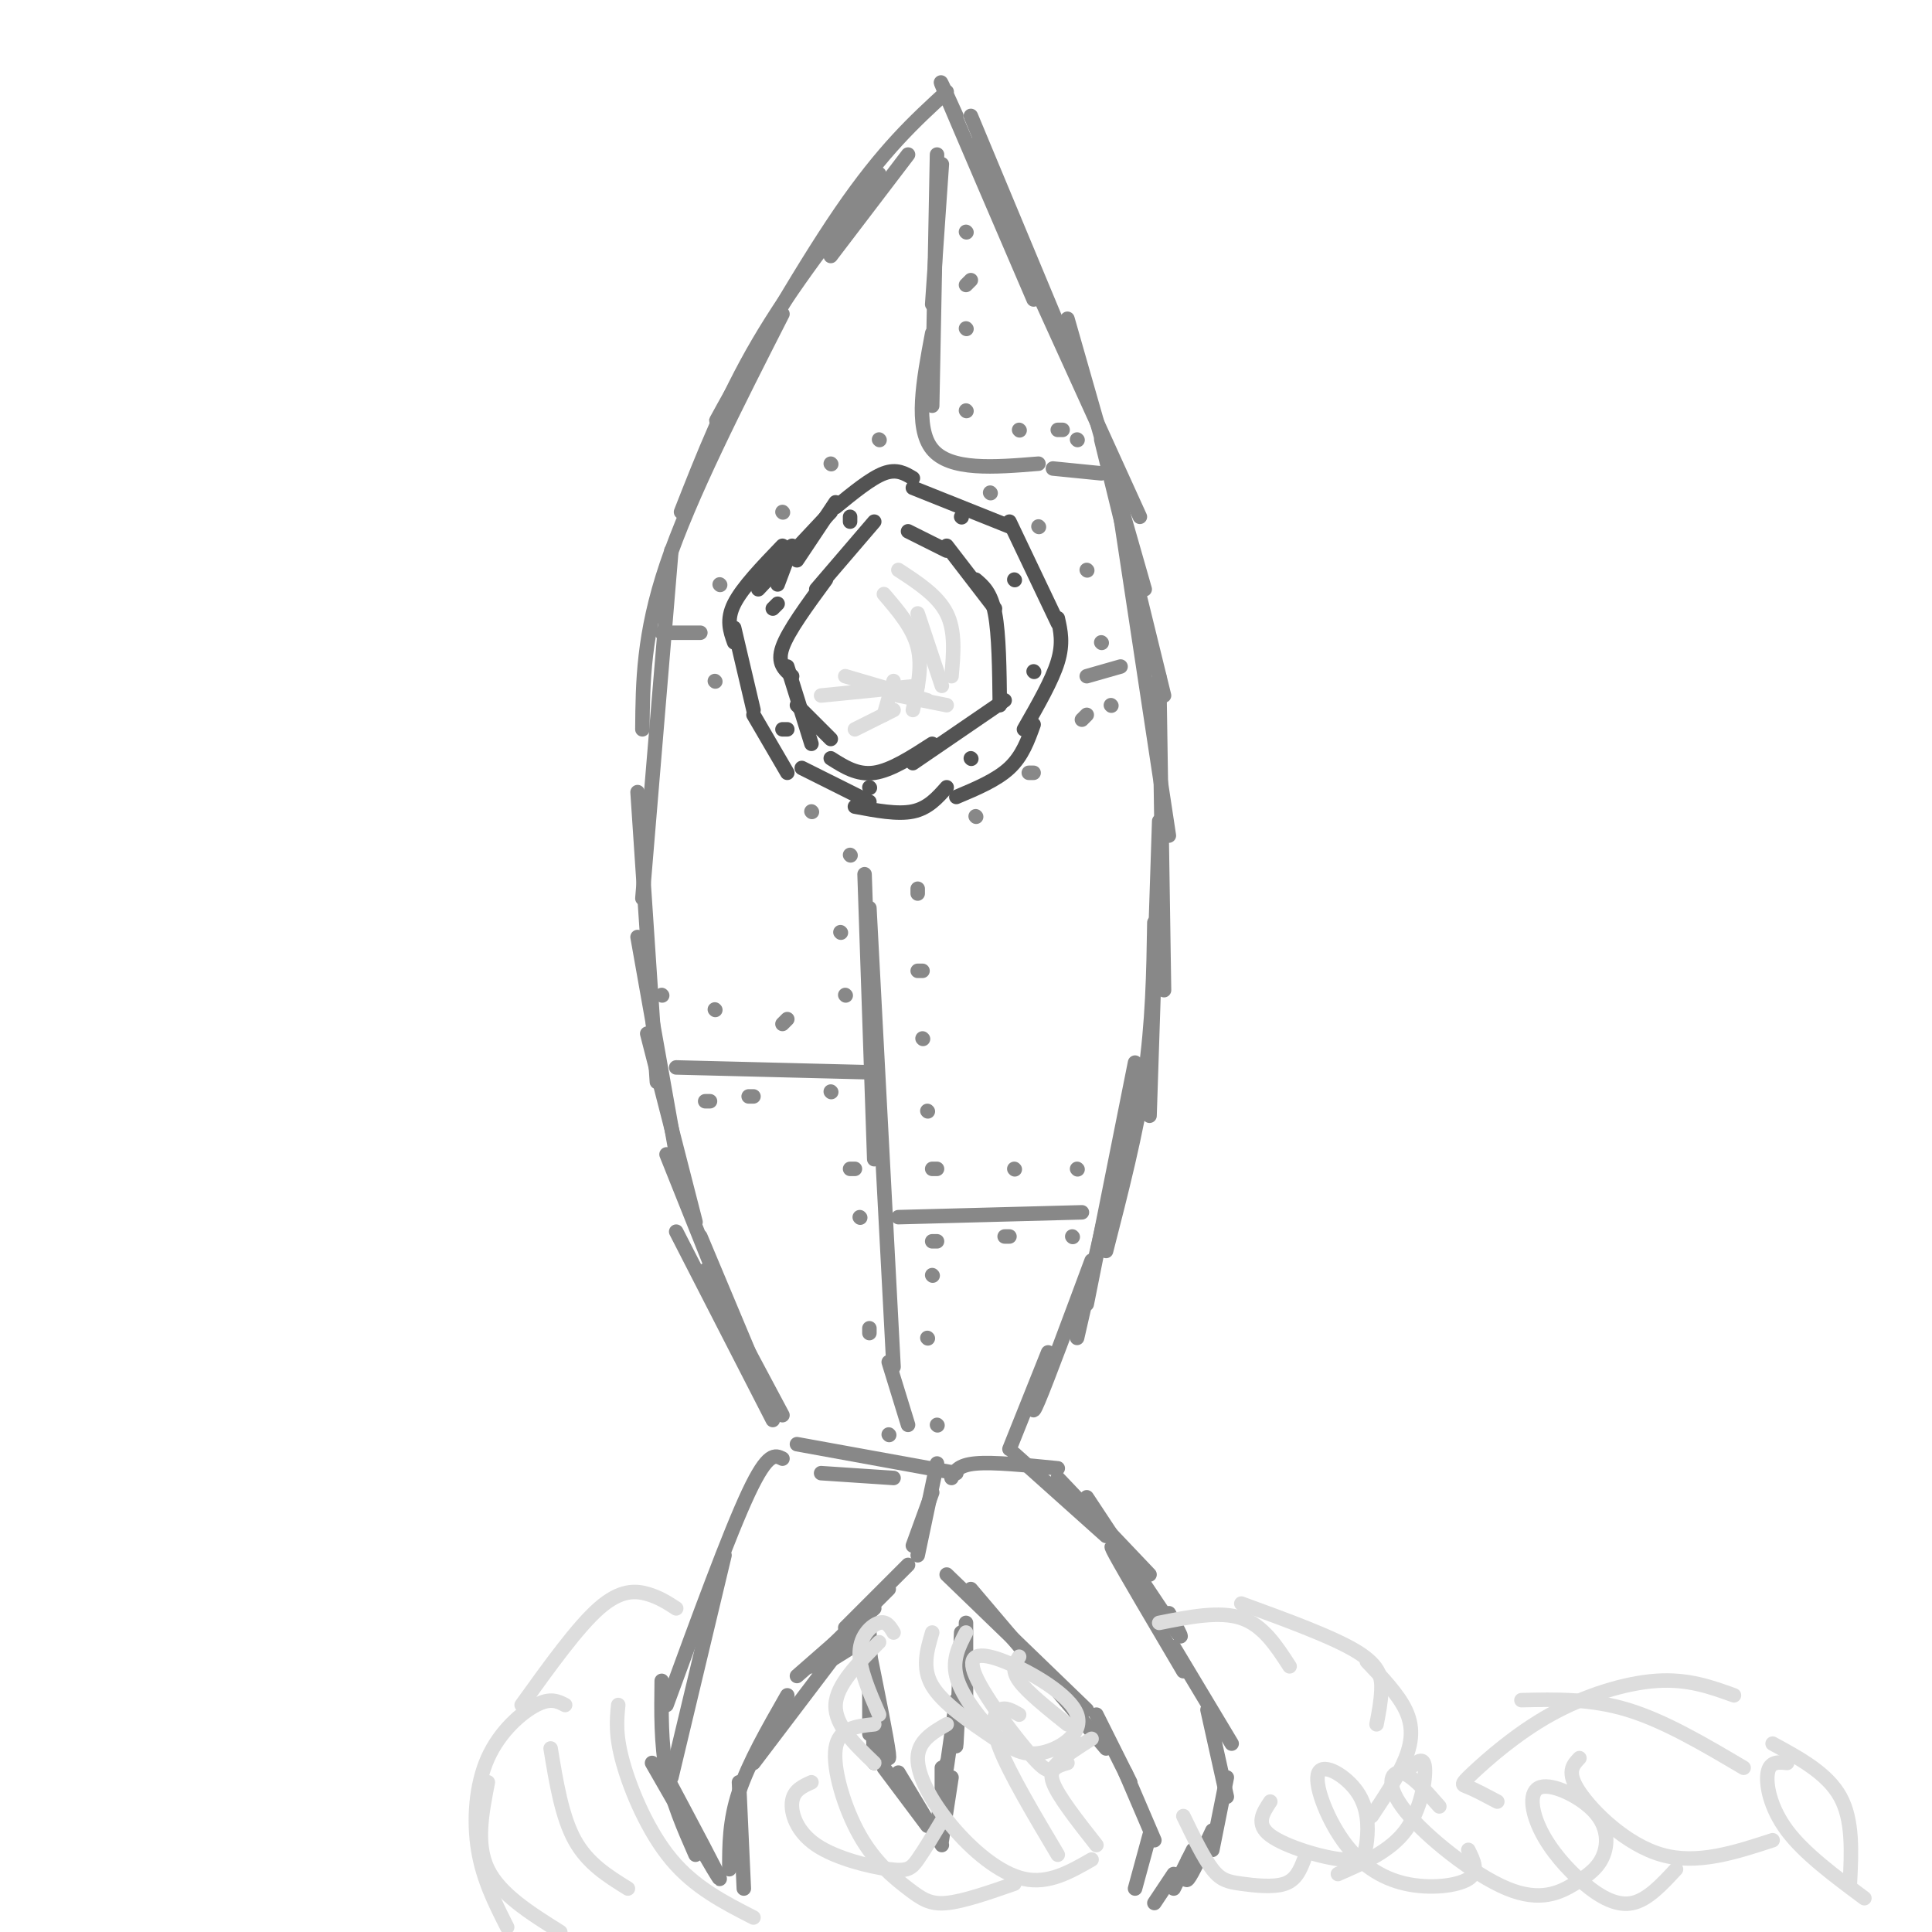 <svg viewBox='0 0 400 400' version='1.1' xmlns='http://www.w3.org/2000/svg' xmlns:xlink='http://www.w3.org/1999/xlink'><g fill='none' stroke='rgb(136,136,136)' stroke-width='3' stroke-linecap='round' stroke-linejoin='round'><path d='M150,269c0.000,0.000 -12.000,-30.000 -12,-30'/><path d='M144,253c0.000,0.000 -10.000,-39.000 -10,-39'/><path d='M140,239c0.000,0.000 -8.000,-45.000 -8,-45'/><path d='M136,224c0.000,0.000 -4.000,-60.000 -4,-60'/><path d='M133,186c0.000,0.000 6.000,-72.000 6,-72'/><path d='M133,151c0.083,-9.833 0.167,-19.667 5,-34c4.833,-14.333 14.417,-33.167 24,-52'/><path d='M141,106c4.583,-11.667 9.167,-23.333 16,-35c6.833,-11.667 15.917,-23.333 25,-35'/><path d='M153,79c-3.444,6.000 -6.889,12.000 -3,5c3.889,-7.000 15.111,-27.000 24,-40c8.889,-13.000 15.444,-19.000 22,-25'/><path d='M172,53c0.000,0.000 16.000,-21.000 16,-21'/><path d='M198,24c-2.333,-5.167 -4.667,-10.333 -2,-4c2.667,6.333 10.333,24.167 18,42'/><path d='M201,24c0.000,0.000 25.000,60.000 25,60'/><path d='M201,30c0.000,0.000 35.000,77.000 35,77'/><path d='M221,66c0.000,0.000 16.000,56.000 16,56'/><path d='M228,91c0.000,0.000 13.000,53.000 13,53'/><path d='M232,107c0.000,0.000 10.000,66.000 10,66'/><path d='M240,140c0.000,0.000 1.000,65.000 1,65'/><path d='M240,170c0.000,0.000 -2.000,61.000 -2,61'/><path d='M239,191c-0.167,10.333 -0.333,20.667 -2,32c-1.667,11.333 -4.833,23.667 -8,36'/><path d='M235,220c0.000,0.000 -10.000,50.000 -10,50'/><path d='M231,242c0.000,0.000 -8.000,35.000 -8,35'/><path d='M226,261c-4.583,12.333 -9.167,24.667 -11,29c-1.833,4.333 -0.917,0.667 0,-3'/><path d='M217,280c0.000,0.000 -8.000,20.000 -8,20'/><path d='M145,256c0.000,0.000 13.000,31.000 13,31'/><path d='M140,255c0.000,0.000 20.000,39.000 20,39'/><path d='M146,263c0.000,0.000 16.000,30.000 16,30'/><path d='M170,305c0.000,0.000 15.000,1.000 15,1'/><path d='M165,299c0.000,0.000 33.000,6.000 33,6'/><path d='M162,302c-1.500,-0.750 -3.000,-1.500 -7,7c-4.000,8.500 -10.500,26.250 -17,44'/><path d='M150,322c0.000,0.000 -11.000,46.000 -11,46'/><path d='M137,348c-0.083,6.500 -0.167,13.000 1,19c1.167,6.000 3.583,11.500 6,17'/><path d='M135,365c6.833,11.917 13.667,23.833 14,24c0.333,0.167 -5.833,-11.417 -12,-23'/><path d='M154,391c0.000,0.000 -1.000,-22.000 -1,-22'/><path d='M151,387c0.000,-5.000 0.000,-10.000 2,-16c2.000,-6.000 6.000,-13.000 10,-20'/><path d='M156,365c0.000,0.000 22.000,-29.000 22,-29'/><path d='M170,345c0.000,0.000 8.000,-5.000 8,-5'/><path d='M165,347c0.000,0.000 16.000,-14.000 16,-14'/><path d='M168,345c0.000,0.000 16.000,-16.000 16,-16'/><path d='M175,337c0.000,0.000 13.000,-13.000 13,-13'/><path d='M194,303c0.000,0.000 -4.000,19.000 -4,19'/><path d='M193,309c0.000,0.000 -4.000,11.000 -4,11'/><path d='M197,306c0.667,-1.333 1.333,-2.667 5,-3c3.667,-0.333 10.333,0.333 17,1'/><path d='M210,301c0.000,0.000 19.000,17.000 19,17'/><path d='M219,306c0.000,0.000 19.000,20.000 19,20'/><path d='M225,310c7.583,11.500 15.167,23.000 18,27c2.833,4.000 0.917,0.500 -1,-3'/><path d='M233,324c-2.000,-2.833 -4.000,-5.667 -2,-2c2.000,3.667 8.000,13.833 14,24'/><path d='M243,341c0.000,0.000 12.000,20.000 12,20'/><path d='M250,354c0.000,0.000 4.000,18.000 4,18'/><path d='M254,368c0.000,0.000 -3.000,15.000 -3,15'/><path d='M251,379c-2.083,4.500 -4.167,9.000 -5,10c-0.833,1.000 -0.417,-1.500 0,-4'/><path d='M247,383c0.000,0.000 -4.000,8.000 -4,8'/><path d='M243,388c0.000,0.000 -4.000,6.000 -4,6'/><path d='M196,326c0.000,0.000 29.000,28.000 29,28'/><path d='M201,329c0.000,0.000 28.000,33.000 28,33'/><path d='M227,355c0.000,0.000 7.000,14.000 7,14'/><path d='M233,367c0.000,0.000 6.000,14.000 6,14'/><path d='M238,380c0.000,0.000 -3.000,11.000 -3,11'/><path d='M181,354c0.000,0.000 0.100,0.100 0.1,0.1'/><path d='M180,342c1.833,9.083 3.667,18.167 4,21c0.333,2.833 -0.833,-0.583 -2,-4'/><path d='M180,341c0.000,0.000 0.000,18.000 0,18'/><path d='M180,338c0.000,0.000 1.000,27.000 1,27'/><path d='M200,336c0.000,0.000 0.000,18.000 0,18'/><path d='M199,338c-0.417,10.333 -0.833,20.667 -1,23c-0.167,2.333 -0.083,-3.333 0,-9'/><path d='M198,352c0.000,0.000 -2.000,14.000 -2,14'/><path d='M183,366c0.000,0.000 9.000,12.000 9,12'/><path d='M186,367c0.000,0.000 9.000,15.000 9,15'/><path d='M196,365c0.000,0.000 -2.000,13.000 -2,13'/><path d='M195,366c0.000,0.000 0.000,12.000 0,12'/><path d='M197,368c0.000,0.000 -2.000,13.000 -2,13'/></g>
<g fill='none' stroke='rgb(83,83,83)' stroke-width='3' stroke-linecap='round' stroke-linejoin='round'><path d='M161,121c0.000,0.000 3.000,-8.000 3,-8'/><path d='M165,116c0.000,0.000 8.000,-12.000 8,-12'/><path d='M173,105c3.667,-3.000 7.333,-6.000 10,-7c2.667,-1.000 4.333,0.000 6,1'/><path d='M189,101c0.000,0.000 20.000,8.000 20,8'/><path d='M209,108c0.000,0.000 10.000,21.000 10,21'/><path d='M219,128c0.583,2.583 1.167,5.167 0,9c-1.167,3.833 -4.083,8.917 -7,14'/><path d='M214,150c-1.167,3.250 -2.333,6.500 -5,9c-2.667,2.500 -6.833,4.250 -11,6'/><path d='M196,163c-1.917,2.167 -3.833,4.333 -7,5c-3.167,0.667 -7.583,-0.167 -12,-1'/><path d='M180,166c0.000,0.000 -14.000,-7.000 -14,-7'/><path d='M163,160c0.000,0.000 -7.000,-12.000 -7,-12'/><path d='M156,147c0.000,0.000 -4.000,-17.000 -4,-17'/><path d='M152,133c-0.833,-2.333 -1.667,-4.667 0,-8c1.667,-3.333 5.833,-7.667 10,-12'/><path d='M157,122c0.000,0.000 15.000,-16.000 15,-16'/><path d='M164,140c-1.583,-1.333 -3.167,-2.667 -2,-6c1.167,-3.333 5.083,-8.667 9,-14'/><path d='M169,122c0.000,0.000 12.000,-14.000 12,-14'/><path d='M188,110c0.000,0.000 8.000,4.000 8,4'/><path d='M196,113c0.000,0.000 10.000,13.000 10,13'/><path d='M202,120c1.583,1.333 3.167,2.667 4,7c0.833,4.333 0.917,11.667 1,19'/><path d='M208,145c0.000,0.000 -19.000,13.000 -19,13'/><path d='M193,154c-4.250,2.750 -8.500,5.500 -12,6c-3.500,0.500 -6.250,-1.250 -9,-3'/><path d='M172,153c0.000,0.000 -7.000,-7.000 -7,-7'/><path d='M163,138c0.000,0.000 5.000,16.000 5,16'/><path d='M160,126c0.000,0.000 1.000,-1.000 1,-1'/><path d='M176,108c0.000,0.000 0.000,-1.000 0,-1'/><path d='M199,107c0.000,0.000 0.100,0.100 0.1,0.1'/><path d='M210,120c0.000,0.000 0.100,0.100 0.1,0.1'/><path d='M214,139c0.000,0.000 0.100,0.100 0.1,0.1'/><path d='M201,157c0.000,0.000 0.100,0.100 0.1,0.1'/><path d='M180,163c0.000,0.000 0.100,0.100 0.1,0.1'/><path d='M163,151c0.000,0.000 -1.000,0.000 -1,0'/></g>
<g fill='none' stroke='rgb(221,221,221)' stroke-width='3' stroke-linecap='round' stroke-linejoin='round'><path d='M186,118c4.083,2.667 8.167,5.333 10,9c1.833,3.667 1.417,8.333 1,13'/><path d='M195,142c0.000,0.000 -5.000,-15.000 -5,-15'/><path d='M183,123c3.000,3.500 6.000,7.000 7,11c1.000,4.000 0.000,8.500 -1,13'/><path d='M183,148c0.000,0.000 2.000,-7.000 2,-7'/><path d='M185,147c0.000,0.000 -8.000,4.000 -8,4'/><path d='M170,144c0.000,0.000 20.000,-2.000 20,-2'/><path d='M196,146c0.000,0.000 -10.000,-2.000 -10,-2'/><path d='M175,140c0.000,0.000 17.000,5.000 17,5'/></g>
<g fill='none' stroke='rgb(136,136,136)' stroke-width='3' stroke-linecap='round' stroke-linejoin='round'><path d='M195,34c0.000,0.000 -2.000,29.000 -2,29'/><path d='M194,32c0.000,0.000 -1.000,52.000 -1,52'/><path d='M193,69c-1.833,9.750 -3.667,19.500 0,24c3.667,4.500 12.833,3.750 22,3'/><path d='M218,97c0.000,0.000 10.000,1.000 10,1'/><path d='M200,48c0.000,0.000 0.100,0.100 0.1,0.1'/><path d='M201,58c0.000,0.000 -1.000,1.000 -1,1'/><path d='M200,68c0.000,0.000 0.100,0.100 0.1,0.1'/><path d='M200,85c0.000,0.000 0.100,0.100 0.1,0.1'/><path d='M211,89c0.000,0.000 0.100,0.100 0.1,0.1'/><path d='M220,89c0.000,0.000 -1.000,0.000 -1,0'/><path d='M223,91c0.000,0.000 0.100,0.100 0.1,0.1'/><path d='M179,181c0.000,0.000 2.000,59.000 2,59'/><path d='M180,188c0.000,0.000 5.000,95.000 5,95'/><path d='M180,222c0.000,0.000 -40.000,-1.000 -40,-1'/><path d='M147,228c0.000,0.000 -1.000,0.000 -1,0'/><path d='M156,227c0.000,0.000 -1.000,0.000 -1,0'/><path d='M172,226c0.000,0.000 0.100,0.100 0.1,0.1'/><path d='M177,242c0.000,0.000 -1.000,0.000 -1,0'/><path d='M178,252c0.000,0.000 0.100,0.100 0.1,0.1'/><path d='M180,275c0.000,0.000 0.000,1.000 0,1'/><path d='M184,297c0.000,0.000 0.100,0.100 0.1,0.1'/><path d='M184,282c0.000,0.000 4.000,13.000 4,13'/><path d='M186,252c0.000,0.000 38.000,-1.000 38,-1'/><path d='M194,257c0.000,0.000 -1.000,0.000 -1,0'/><path d='M208,256c0.000,0.000 1.000,0.000 1,0'/><path d='M222,256c0.000,0.000 0.100,0.100 0.1,0.1'/><path d='M193,264c0.000,0.000 0.100,0.100 0.1,0.1'/><path d='M194,295c0.000,0.000 0.100,0.100 0.1,0.1'/><path d='M192,277c0.000,0.000 0.100,0.100 0.1,0.1'/><path d='M194,242c0.000,0.000 -1.000,0.000 -1,0'/><path d='M210,242c0.000,0.000 0.100,0.100 0.1,0.1'/><path d='M223,242c0.000,0.000 0.100,0.100 0.1,0.1'/><path d='M192,230c0.000,0.000 0.100,0.100 0.1,0.1'/><path d='M191,215c0.000,0.000 0.100,0.100 0.1,0.1'/><path d='M190,201c0.000,0.000 1.000,0.000 1,0'/><path d='M190,185c0.000,0.000 0.000,-1.000 0,-1'/><path d='M176,177c0.000,0.000 0.100,0.100 0.1,0.1'/><path d='M174,193c0.000,0.000 0.100,0.100 0.1,0.1'/><path d='M175,206c0.000,0.000 0.100,0.100 0.1,0.1'/><path d='M163,211c0.000,0.000 -1.000,1.000 -1,1'/><path d='M148,209c0.000,0.000 0.100,0.100 0.1,0.1'/><path d='M137,206c0.000,0.000 0.100,0.100 0.1,0.1'/><path d='M225,140c0.000,0.000 7.000,-2.000 7,-2'/><path d='M230,146c0.000,0.000 0.100,0.100 0.1,0.1'/><path d='M225,148c0.000,0.000 -1.000,1.000 -1,1'/><path d='M213,160c0.000,0.000 1.000,0.000 1,0'/><path d='M202,169c0.000,0.000 0.100,0.100 0.1,0.1'/><path d='M228,133c0.000,0.000 0.100,0.100 0.1,0.1'/><path d='M205,102c0.000,0.000 0.100,0.100 0.1,0.1'/><path d='M215,109c0.000,0.000 0.100,0.100 0.1,0.1'/><path d='M225,118c0.000,0.000 0.100,0.100 0.1,0.1'/><path d='M182,91c0.000,0.000 0.100,0.100 0.1,0.1'/><path d='M172,96c0.000,0.000 0.100,0.100 0.1,0.1'/><path d='M162,106c0.000,0.000 0.100,0.100 0.1,0.1'/><path d='M149,121c0.000,0.000 0.100,0.100 0.1,0.1'/><path d='M148,141c0.000,0.000 0.100,0.100 0.1,0.1'/><path d='M168,168c0.000,0.000 0.100,0.100 0.1,0.1'/><path d='M145,131c0.000,0.000 -8.000,0.000 -8,0'/></g>
<g fill='none' stroke='rgb(221,221,221)' stroke-width='3' stroke-linecap='round' stroke-linejoin='round'><path d='M185,338c-0.733,-1.222 -1.467,-2.444 -3,-2c-1.533,0.444 -3.867,2.556 -4,6c-0.133,3.444 1.933,8.222 4,13'/><path d='M182,340c-4.417,4.417 -8.833,8.833 -9,13c-0.167,4.167 3.917,8.083 8,12'/><path d='M193,338c-1.083,3.667 -2.167,7.333 0,11c2.167,3.667 7.583,7.333 13,11'/><path d='M200,338c-1.427,2.752 -2.854,5.503 -2,9c0.854,3.497 3.990,7.738 7,11c3.010,3.262 5.896,5.545 10,5c4.104,-0.545 9.428,-3.919 8,-8c-1.428,-4.081 -9.606,-8.870 -15,-11c-5.394,-2.130 -8.002,-1.602 -6,3c2.002,4.602 8.616,13.277 12,17c3.384,3.723 3.538,2.492 5,1c1.462,-1.492 4.231,-3.246 7,-5'/><path d='M211,343c-0.833,1.333 -1.667,2.667 0,5c1.667,2.333 5.833,5.667 10,9'/><path d='M240,336c6.250,-1.250 12.500,-2.500 17,-1c4.500,1.500 7.250,5.750 10,10'/><path d='M257,332c9.556,3.489 19.111,6.978 24,10c4.889,3.022 5.111,5.578 5,8c-0.111,2.422 -0.556,4.711 -1,7'/><path d='M283,344c3.222,3.378 6.444,6.756 8,10c1.556,3.244 1.444,6.356 0,10c-1.444,3.644 -4.222,7.822 -7,12'/><path d='M292,366c1.400,-1.244 2.800,-2.489 3,0c0.200,2.489 -0.800,8.711 -4,13c-3.200,4.289 -8.600,6.644 -14,9'/><path d='M140,333c-1.778,-1.156 -3.556,-2.311 -6,-3c-2.444,-0.689 -5.556,-0.911 -10,3c-4.444,3.911 -10.222,11.956 -16,20'/><path d='M117,353c-1.500,-0.774 -3.000,-1.548 -6,0c-3.000,1.548 -7.500,5.417 -10,11c-2.500,5.583 -3.000,12.881 -2,19c1.000,6.119 3.500,11.060 6,16'/><path d='M101,369c-1.250,6.417 -2.500,12.833 0,18c2.500,5.167 8.750,9.083 15,13'/><path d='M114,362c1.167,7.083 2.333,14.167 5,19c2.667,4.833 6.833,7.417 11,10'/><path d='M128,353c-0.311,3.111 -0.622,6.222 1,12c1.622,5.778 5.178,14.222 10,20c4.822,5.778 10.911,8.889 17,12'/><path d='M168,369c-1.842,0.826 -3.684,1.652 -4,4c-0.316,2.348 0.895,6.217 5,9c4.105,2.783 11.105,4.480 15,5c3.895,0.520 4.684,-0.137 6,-2c1.316,-1.863 3.158,-4.931 5,-8'/><path d='M181,357c-3.686,0.378 -7.372,0.756 -8,5c-0.628,4.244 1.801,12.354 5,18c3.199,5.646 7.169,8.828 10,11c2.831,2.172 4.523,3.335 8,3c3.477,-0.335 8.738,-2.167 14,-4'/><path d='M196,357c-2.964,1.726 -5.929,3.452 -6,7c-0.071,3.548 2.750,8.917 7,14c4.250,5.083 9.929,9.881 15,11c5.071,1.119 9.536,-1.440 14,-4'/><path d='M211,355c-1.422,-0.822 -2.844,-1.644 -4,-1c-1.156,0.644 -2.044,2.756 0,8c2.044,5.244 7.022,13.622 12,22'/><path d='M221,365c-2.000,0.583 -4.000,1.167 -3,4c1.000,2.833 5.000,7.917 9,13'/><path d='M245,376c2.101,4.339 4.202,8.679 6,11c1.798,2.321 3.292,2.625 6,3c2.708,0.375 6.631,0.821 9,0c2.369,-0.821 3.185,-2.911 4,-5'/><path d='M263,373c-1.550,2.337 -3.099,4.673 0,7c3.099,2.327 10.847,4.643 15,5c4.153,0.357 4.711,-1.245 5,-4c0.289,-2.755 0.311,-6.664 -2,-10c-2.311,-3.336 -6.953,-6.098 -8,-4c-1.047,2.098 1.503,9.057 5,14c3.497,4.943 7.942,7.869 13,9c5.058,1.131 10.731,0.466 13,-1c2.269,-1.466 1.135,-3.733 0,-6'/><path d='M298,374c-2.958,-3.380 -5.917,-6.760 -8,-7c-2.083,-0.240 -3.291,2.658 1,8c4.291,5.342 14.081,13.126 21,16c6.919,2.874 10.969,0.837 14,-1c3.031,-1.837 5.044,-3.472 6,-6c0.956,-2.528 0.853,-5.947 -2,-9c-2.853,-3.053 -8.458,-5.741 -11,-5c-2.542,0.741 -2.022,4.910 0,9c2.022,4.090 5.544,8.101 9,11c3.456,2.899 6.844,4.685 10,4c3.156,-0.685 6.078,-3.843 9,-7'/><path d='M327,364c-1.378,1.444 -2.756,2.889 0,7c2.756,4.111 9.644,10.889 17,13c7.356,2.111 15.178,-0.444 23,-3'/><path d='M370,365c-1.778,-0.178 -3.556,-0.356 -4,2c-0.444,2.356 0.444,7.244 4,12c3.556,4.756 9.778,9.378 16,14'/><path d='M310,373c-2.314,-1.231 -4.628,-2.463 -6,-3c-1.372,-0.537 -1.801,-0.381 1,-3c2.801,-2.619 8.831,-8.013 16,-12c7.169,-3.987 15.477,-6.568 22,-7c6.523,-0.432 11.262,1.284 16,3'/><path d='M367,361c5.667,3.083 11.333,6.167 14,11c2.667,4.833 2.333,11.417 2,18'/><path d='M361,366c-8.167,-4.833 -16.333,-9.667 -24,-12c-7.667,-2.333 -14.833,-2.167 -22,-2'/></g>
</svg>